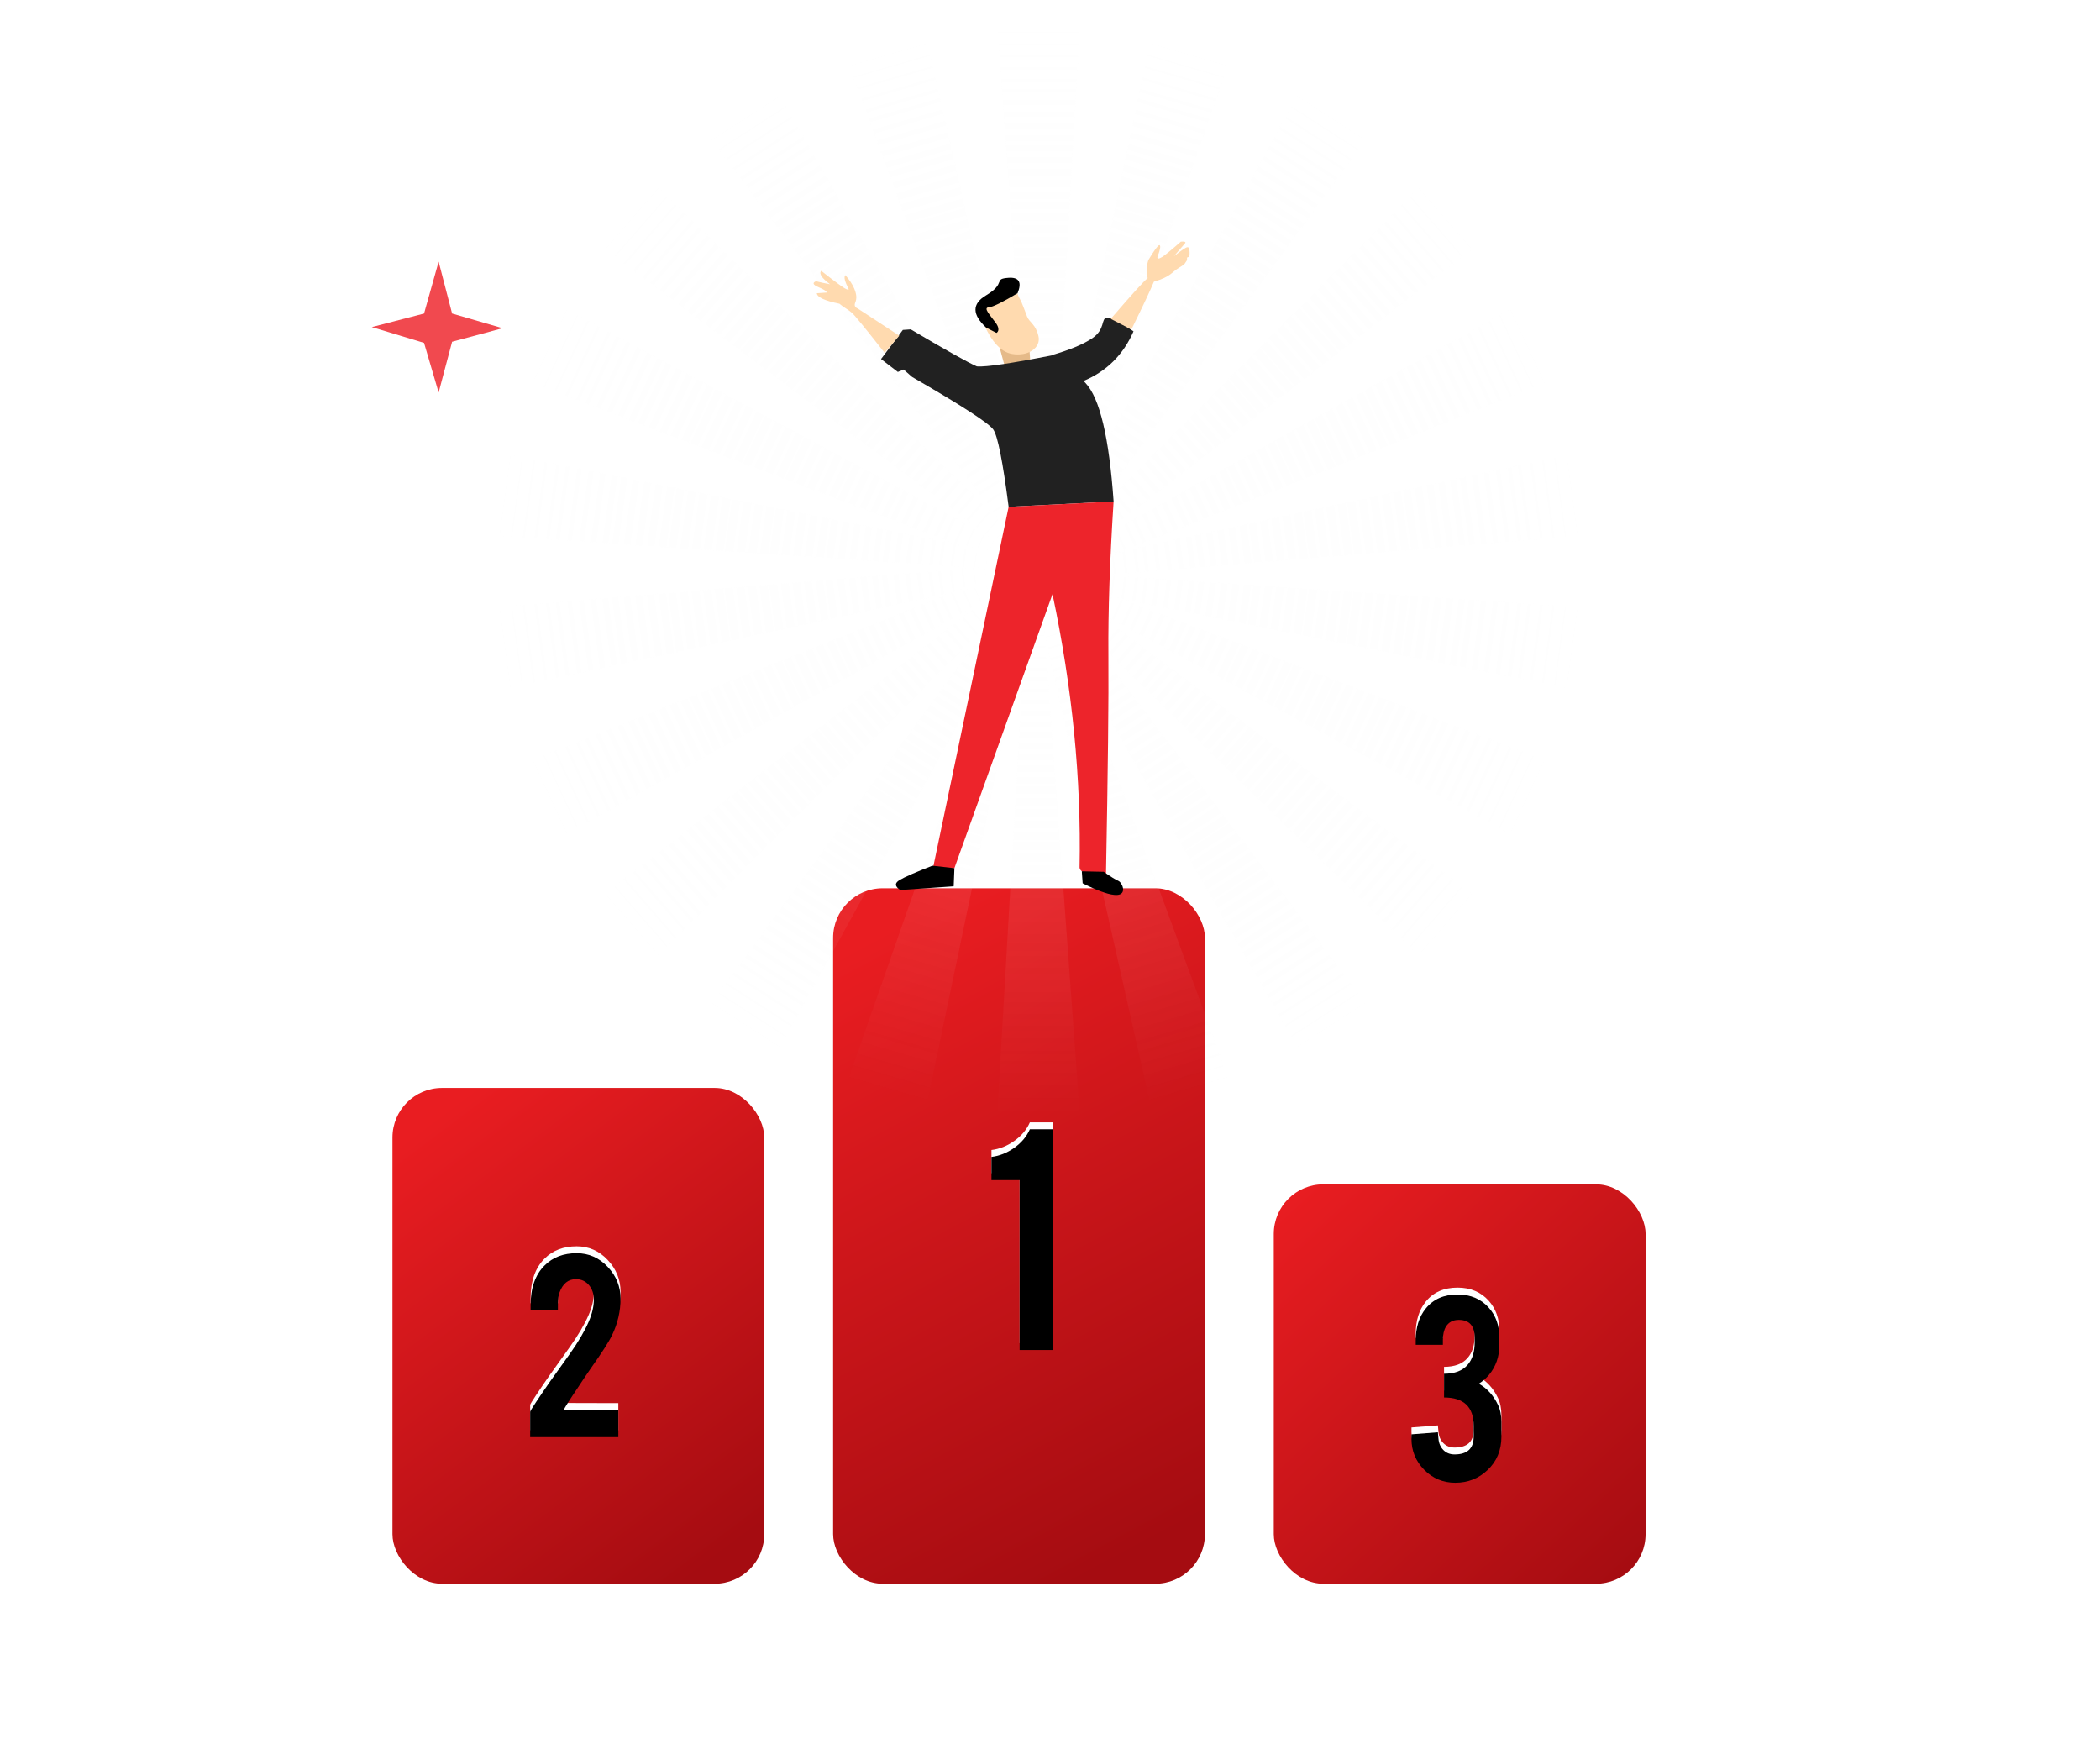 <svg xmlns="http://www.w3.org/2000/svg" xmlns:xlink="http://www.w3.org/1999/xlink" width="305" height="254" viewBox="0 0 305 254">
    <defs>
        <linearGradient id="nyd01k20la" x1="6.659%" x2="93.341%" y1="0%" y2="100%">
            <stop offset="0%" stop-color="#E91D21"/>
            <stop offset="100%" stop-color="#A50C11"/>
        </linearGradient>
        <linearGradient id="08du3a7bpd" x1="21.875%" x2="78.125%" y1="0%" y2="100%">
            <stop offset="0%" stop-color="#E91D21"/>
            <stop offset="100%" stop-color="#A50C11"/>
        </linearGradient>
        <linearGradient id="53svi2iw2e" x1="35.707%" x2="64.293%" y1="0%" y2="100%">
            <stop offset="0%" stop-color="#E91D21"/>
            <stop offset="100%" stop-color="#A50C11"/>
        </linearGradient>
        <linearGradient id="sure2na3ak" x1="50%" x2="50%" y1="0%" y2="100%">
            <stop offset="0%" stop-color="#EEE" stop-opacity="0"/>
            <stop offset="100%" stop-color="#FFF"/>
        </linearGradient>
        <filter id="2656bvqpoc" width="107.7%" height="103.7%" x="-3.8%" y="-1.8%" filterUnits="objectBoundingBox">
            <feOffset dy="1" in="SourceAlpha" result="shadowOffsetInner1"/>
            <feComposite in="shadowOffsetInner1" in2="SourceAlpha" k2="-1" k3="1" operator="arithmetic" result="shadowInnerInner1"/>
            <feColorMatrix in="shadowInnerInner1" values="0 0 0 0 0 0 0 0 0 0 0 0 0 0 0 0 0 0 0.5 0"/>
        </filter>
        <filter id="os1726ayag" width="111.2%" height="103.1%" x="-5.6%" y="-1.6%" filterUnits="objectBoundingBox">
            <feOffset dy="1" in="SourceAlpha" result="shadowOffsetInner1"/>
            <feComposite in="shadowOffsetInner1" in2="SourceAlpha" k2="-1" k3="1" operator="arithmetic" result="shadowInnerInner1"/>
            <feColorMatrix in="shadowInnerInner1" values="0 0 0 0 0 0 0 0 0 0 0 0 0 0 0 0 0 0 0.5 0"/>
        </filter>
        <filter id="7lkqj5nw4i" width="107.6%" height="103.7%" x="-3.8%" y="-1.9%" filterUnits="objectBoundingBox">
            <feOffset dy="1" in="SourceAlpha" result="shadowOffsetInner1"/>
            <feComposite in="shadowOffsetInner1" in2="SourceAlpha" k2="-1" k3="1" operator="arithmetic" result="shadowInnerInner1"/>
            <feColorMatrix in="shadowInnerInner1" values="0 0 0 0 0 0 0 0 0 0 0 0 0 0 0 0 0 0 0.5 0"/>
        </filter>
        <filter id="kw69agtd9j">
            <feColorMatrix in="SourceGraphic" values="0 0 0 0 0.479 0 0 0 0 0.479 0 0 0 0 0.479 0 0 0 1 0"/>
        </filter>
        <path id="4ylevyd2xb" d="M154.37 85.337c1.819 0 3.374-.611 4.667-1.833 1.35-1.264 2.024-2.883 2.024-4.858v-2.11c0-.993-.17-1.839-.511-2.535-.654-1.363-1.577-2.379-2.77-3.046.568-.356 1.065-.789 1.491-1.3.995-1.208 1.492-2.642 1.492-4.304v-1.13c0-1.718-.512-3.153-1.534-4.303-1.137-1.279-2.65-1.918-4.539-1.918-1.988 0-3.53.682-4.623 2.045-.966 1.194-1.45 2.742-1.45 4.645v.618h3.943v-.703c0-.795.149-1.442.447-1.939.398-.653 1.023-.98 1.875-.98 1.534 0 2.301.874 2.301 2.62v.619c0 1.406-.34 2.5-1.022 3.281-.74.866-1.883 1.3-3.43 1.3v3.451c2.868 0 4.303 1.371 4.303 4.113v1.576c0 1.72-.923 2.578-2.77 2.578-.667 0-1.21-.213-1.63-.639-.419-.426-.657-.973-.714-1.64l-.085-.938-3.835.298v.66c0 1.748.618 3.247 1.854 4.497 1.235 1.25 2.741 1.875 4.517 1.875z"/>
        <path id="buvtodtlaf" d="M95.949 66.063V34h-3.375c-.46 1.057-1.215 1.956-2.263 2.697-1.048.742-2.152 1.18-3.311 1.317v3.375h4.09v24.673h4.859z"/>
        <path id="prjovxevih" d="M32.805 78.719v-3.942l-7.904-.021c0-.043.056-.164.17-.363.241-.411.597-.973 1.065-1.683l.725-1.086c.266-.407.513-.78.74-1.121l.323-.486c.361-.538.66-.976.897-1.312 1.62-2.287 2.65-3.9 3.09-4.837.81-1.69 1.214-3.445 1.214-5.263 0-1.761-.621-3.302-1.864-4.623C30.018 52.66 28.516 52 26.754 52c-1.917 0-3.466.59-4.645 1.768-1.363 1.336-2.045 3.268-2.045 5.796v.703h3.963v-1.023c0-.596.078-1.108.234-1.534.47-1.292 1.265-1.939 2.387-1.939.781 0 1.42.299 1.917.895.455.568.682 1.257.682 2.067 0 .994-.248 2.067-.746 3.217-.61 1.407-1.534 2.976-2.77 4.71-1.306 1.846-2.265 3.188-2.876 4.026L21.811 72.2c-.34.497-.646.952-.916 1.364-.597.894-.895 1.384-.895 1.47v3.686h12.805z"/>
    </defs>
    <g fill="none" fill-rule="evenodd">
        <g>
            <g>
                <g>
                    <g transform="translate(-35 -318) translate(35 318) translate(54 4) translate(3 125)">
                        <rect width="54" height="58" x="128" y="43" fill="url(#nyd01k20la)" rx="7.2"/>
                        <g fill-rule="nonzero">
                            <use fill="#FFF" xlink:href="#4ylevyd2xb"/>
                            <use fill="#000" filter="url(#2656bvqpoc)" xlink:href="#4ylevyd2xb"/>
                        </g>
                        <rect width="54" height="72" y="29" fill="url(#08du3a7bpd)" rx="7.2"/>
                        <rect width="54" height="101" x="64" fill="url(#53svi2iw2e)" rx="7.2"/>
                        <g fill-rule="nonzero">
                            <use fill="#FFF" xlink:href="#buvtodtlaf"/>
                            <use fill="#000" filter="url(#os1726ayag)" xlink:href="#buvtodtlaf"/>
                        </g>
                        <g fill-rule="nonzero">
                            <use fill="#FFF" xlink:href="#prjovxevih"/>
                            <use fill="#000" filter="url(#7lkqj5nw4i)" xlink:href="#prjovxevih"/>
                        </g>
                    </g>
                    <path fill="#ED1C24" d="M7.587 41.534L9.706 34 11.663 41.534 19 43.664 11.663 45.629 9.706 53 7.587 45.793 0 43.5z" opacity=".8" transform="translate(-35 -318) translate(35 318) translate(54 4)"/>
                    <g filter="url(#kw69agtd9j)" opacity=".174" transform="translate(-35 -318) translate(35 318) translate(54 4)">
                        <g fill="url(#sure2na3ak)" transform="translate(17.28)">
                            <path d="M73.562 0L85.562 0 81.428 72 78.808 72z"/>
                            <path d="M85.677 1.742L97.677 1.742 93.542 73.742 90.922 73.742z" transform="rotate(16 91.677 37.742)"/>
                            <path d="M96.81 6.826L108.81 6.826 104.676 78.826 102.055 78.826z" transform="rotate(33 102.81 42.826)"/>
                            <path d="M106.06 14.841L118.06 14.841 113.925 86.841 111.305 86.841z" transform="rotate(49 112.06 50.841)"/>
                            <path d="M112.676 25.137L124.676 25.137 120.542 97.137 117.922 97.137z" transform="rotate(65 118.676 61.137)"/>
                            <path d="M116.125 36.88L128.125 36.88 123.99 108.88 121.37 108.88z" transform="rotate(82 122.125 72.88)"/>
                            <path d="M116.125 49.12L128.125 49.12 123.99 121.12 121.37 121.12z" transform="rotate(98 122.125 85.12)"/>
                            <path d="M112.676 60.863L124.676 60.863 120.542 132.863 117.922 132.863z" transform="rotate(115 118.676 96.863)"/>
                            <path d="M106.06 71.159L118.06 71.159 113.925 143.159 111.305 143.159z" transform="rotate(131 112.06 107.159)"/>
                            <path d="M96.81 79.174L108.81 79.174 104.676 151.174 102.055 151.174z" transform="rotate(147 102.81 115.174)"/>
                            <path d="M85.677 84.258L97.677 84.258 93.542 156.258 90.922 156.258z" transform="rotate(164 91.677 120.258)"/>
                            <path d="M73.562 86L85.562 86 81.428 158 78.808 158z" transform="rotate(180 79.562 122)"/>
                            <path d="M61.448 84.258L73.448 84.258 69.313 156.258 66.693 156.258z" transform="rotate(-164 67.448 120.258)"/>
                            <path d="M50.315 79.174L62.315 79.174 58.18 151.174 55.56 151.174z" transform="rotate(-147 56.315 115.174)"/>
                            <path d="M41.065 71.159L53.065 71.159 48.931 143.159 46.31 143.159z" transform="rotate(-131 47.065 107.159)"/>
                            <path d="M34.448 60.863L46.448 60.863 42.314 132.863 39.694 132.863z" transform="rotate(-115 40.448 96.863)"/>
                            <path d="M31 49.12L43 49.12 38.866 121.12 36.245 121.12z" transform="rotate(-98 37 85.12)"/>
                            <path d="M31 36.88L43 36.88 38.866 108.88 36.245 108.88z" transform="rotate(-82 37 72.88)"/>
                            <path d="M34.448 25.137L46.448 25.137 42.314 97.137 39.694 97.137z" transform="rotate(-65 40.448 61.137)"/>
                            <path d="M41.065 14.841L53.065 14.841 48.931 86.841 46.31 86.841z" transform="rotate(-49 47.065 50.841)"/>
                            <path d="M50.315 6.826L62.315 6.826 58.18 78.826 55.56 78.826z" transform="rotate(-33 56.315 42.826)"/>
                            <path d="M61.448 1.742L73.448 1.742 69.313 73.742 66.693 73.742z" transform="rotate(-16 67.448 37.742)"/>
                        </g>
                    </g>
                    <g>
                        <path fill="#E5BA89" d="M26.286 13.387L26.862 16.297 30.126 16.879 30.606 15.715 30.606 14.411 27.726 12.805z" transform="translate(-35 -318) translate(35 318) translate(54 4) rotate(-4 530.795 -898.942)"/>
                        <path fill="#212121" d="M13.616 9.97c4.992 3.442 8.063 5.454 9.215 6.036 1.344.194 5.087-.097 11.23-.873l-.252.033-.036-.033c2.688-.582 4.704-1.261 6.047-2.037 2.016-1.164 1.44-2.759 2.304-2.835.576-.05 1.824.7 3.744 2.253-1.722 3.287-4.302 5.514-7.739 6.681l.252.303c1.92 2.329 2.88 8.15 2.88 17.462l-15.262-.291c-.384-6.597-.864-10.38-1.44-11.35-.576-.97-4.32-3.783-11.23-8.44l-1.152-1.164-.864.291-2.304-2.037 3.455-3.999z" transform="translate(-35 -318) translate(35 318) translate(54 4) rotate(-4 530.795 -898.942)"/>
                        <path fill="#FFDAAF" d="M42.7 10.477c3.264-3.298 5.183-5.142 5.76-5.53-.193-.776-.097-1.649.287-2.619C49.707.97 50.283.291 50.475.291c.288 0 0 .873-.288 1.455-.288.582 0 .582.576.291.384-.194 1.344-.873 2.88-2.037.575 0 .767.097.575.291l-1.727 1.746c1.151-.776 1.823-1.164 2.015-1.164.288 0 .288.291.288.582s0 .873-.288.873 0 .291-.288.582 0 .291-1.151.873c-1.152.582-1.152 1.164-3.744 1.746-.576 1.164-1.824 3.396-3.743 6.694l-2.88-1.746zM11.889 10.768l-5.76-4.366c-.384-.194-.48-.485-.288-.873.288-.582.288-1.164 0-2.037-.192-.582-.575-1.26-1.151-2.037-.192.194-.192.582 0 1.164.288.873.576 1.164 0 .873-.384-.194-1.536-1.164-3.456-2.91-.384.388 0 1.067 1.152 2.037-.768-.194-1.44-.388-2.016-.582-.576.194-.48.485.288.873s1.152.68 1.152.873H.37c0 .582 1.056 1.164 3.168 1.746.576.582 1.152.873 1.728 1.456.383.388 1.823 2.425 4.319 6.111l2.304-2.328z" transform="translate(-35 -318) translate(35 318) translate(54 4) rotate(-4 530.795 -898.942)"/>
                        <path fill="#ED242B" d="M11.313 88.47h3.167l16.99-38.705c1.92 13.775 2.303 27.065 1.152 39.87 0 .776 1.247 1.26 3.743 1.455 1.344-15.133 2.208-25.804 2.592-32.013.384-6.208 1.151-13.58 2.303-22.117L26 36.669 11.313 88.47z" transform="translate(-35 -318) translate(35 318) translate(54 4) rotate(-4 530.795 -898.942)"/>
                        <path fill="#FFDAAF" d="M24.27 9.97c.96 2.666 2.208 4.193 3.744 4.581 2.304.582 4.32-.582 4.032-2.328-.288-1.746-1.152-2.037-1.44-2.91-.288-.873-.576-2.037-.864-2.62-.192-.388-.288-.679-.288-.873-2.496 1.165-3.935 1.65-4.32 1.456-.575-.291-.575.873-.287 1.164.192.194.384.8.576 1.82.576.389.576.39 0 .001-.576-.388-.96-.485-1.152-.29z" transform="translate(-35 -318) translate(35 318) translate(54 4) rotate(-4 530.795 -898.942)"/>
                        <path fill="#000" d="M24.559 10.477l1.44.873s.72-.291 0-1.455c-.72-1.164-1.728-2.328-.864-2.328.576 0 2.015-.582 4.319-1.747.768-1.552.384-2.328-1.152-2.328-2.303 0-.288.728-3.455 2.328-2.112 1.068-2.208 2.62-.288 4.657zM11.313 87.889l3.167.582-.288 2.619H6.417c-.768-.582-.768-1.067 0-1.455.768-.388 2.4-.97 4.896-1.746zM32.91 91.963C35.212 93.32 36.844 94 37.804 94c1.44 0 .864-1.746.288-2.037-.384-.194-1.056-.68-2.016-1.455l-3.168-.291v1.746" transform="translate(-35 -318) translate(35 318) translate(54 4) rotate(-4 530.795 -898.942)"/>
                    </g>
                </g>
            </g>
        </g>
    </g>
</svg>
